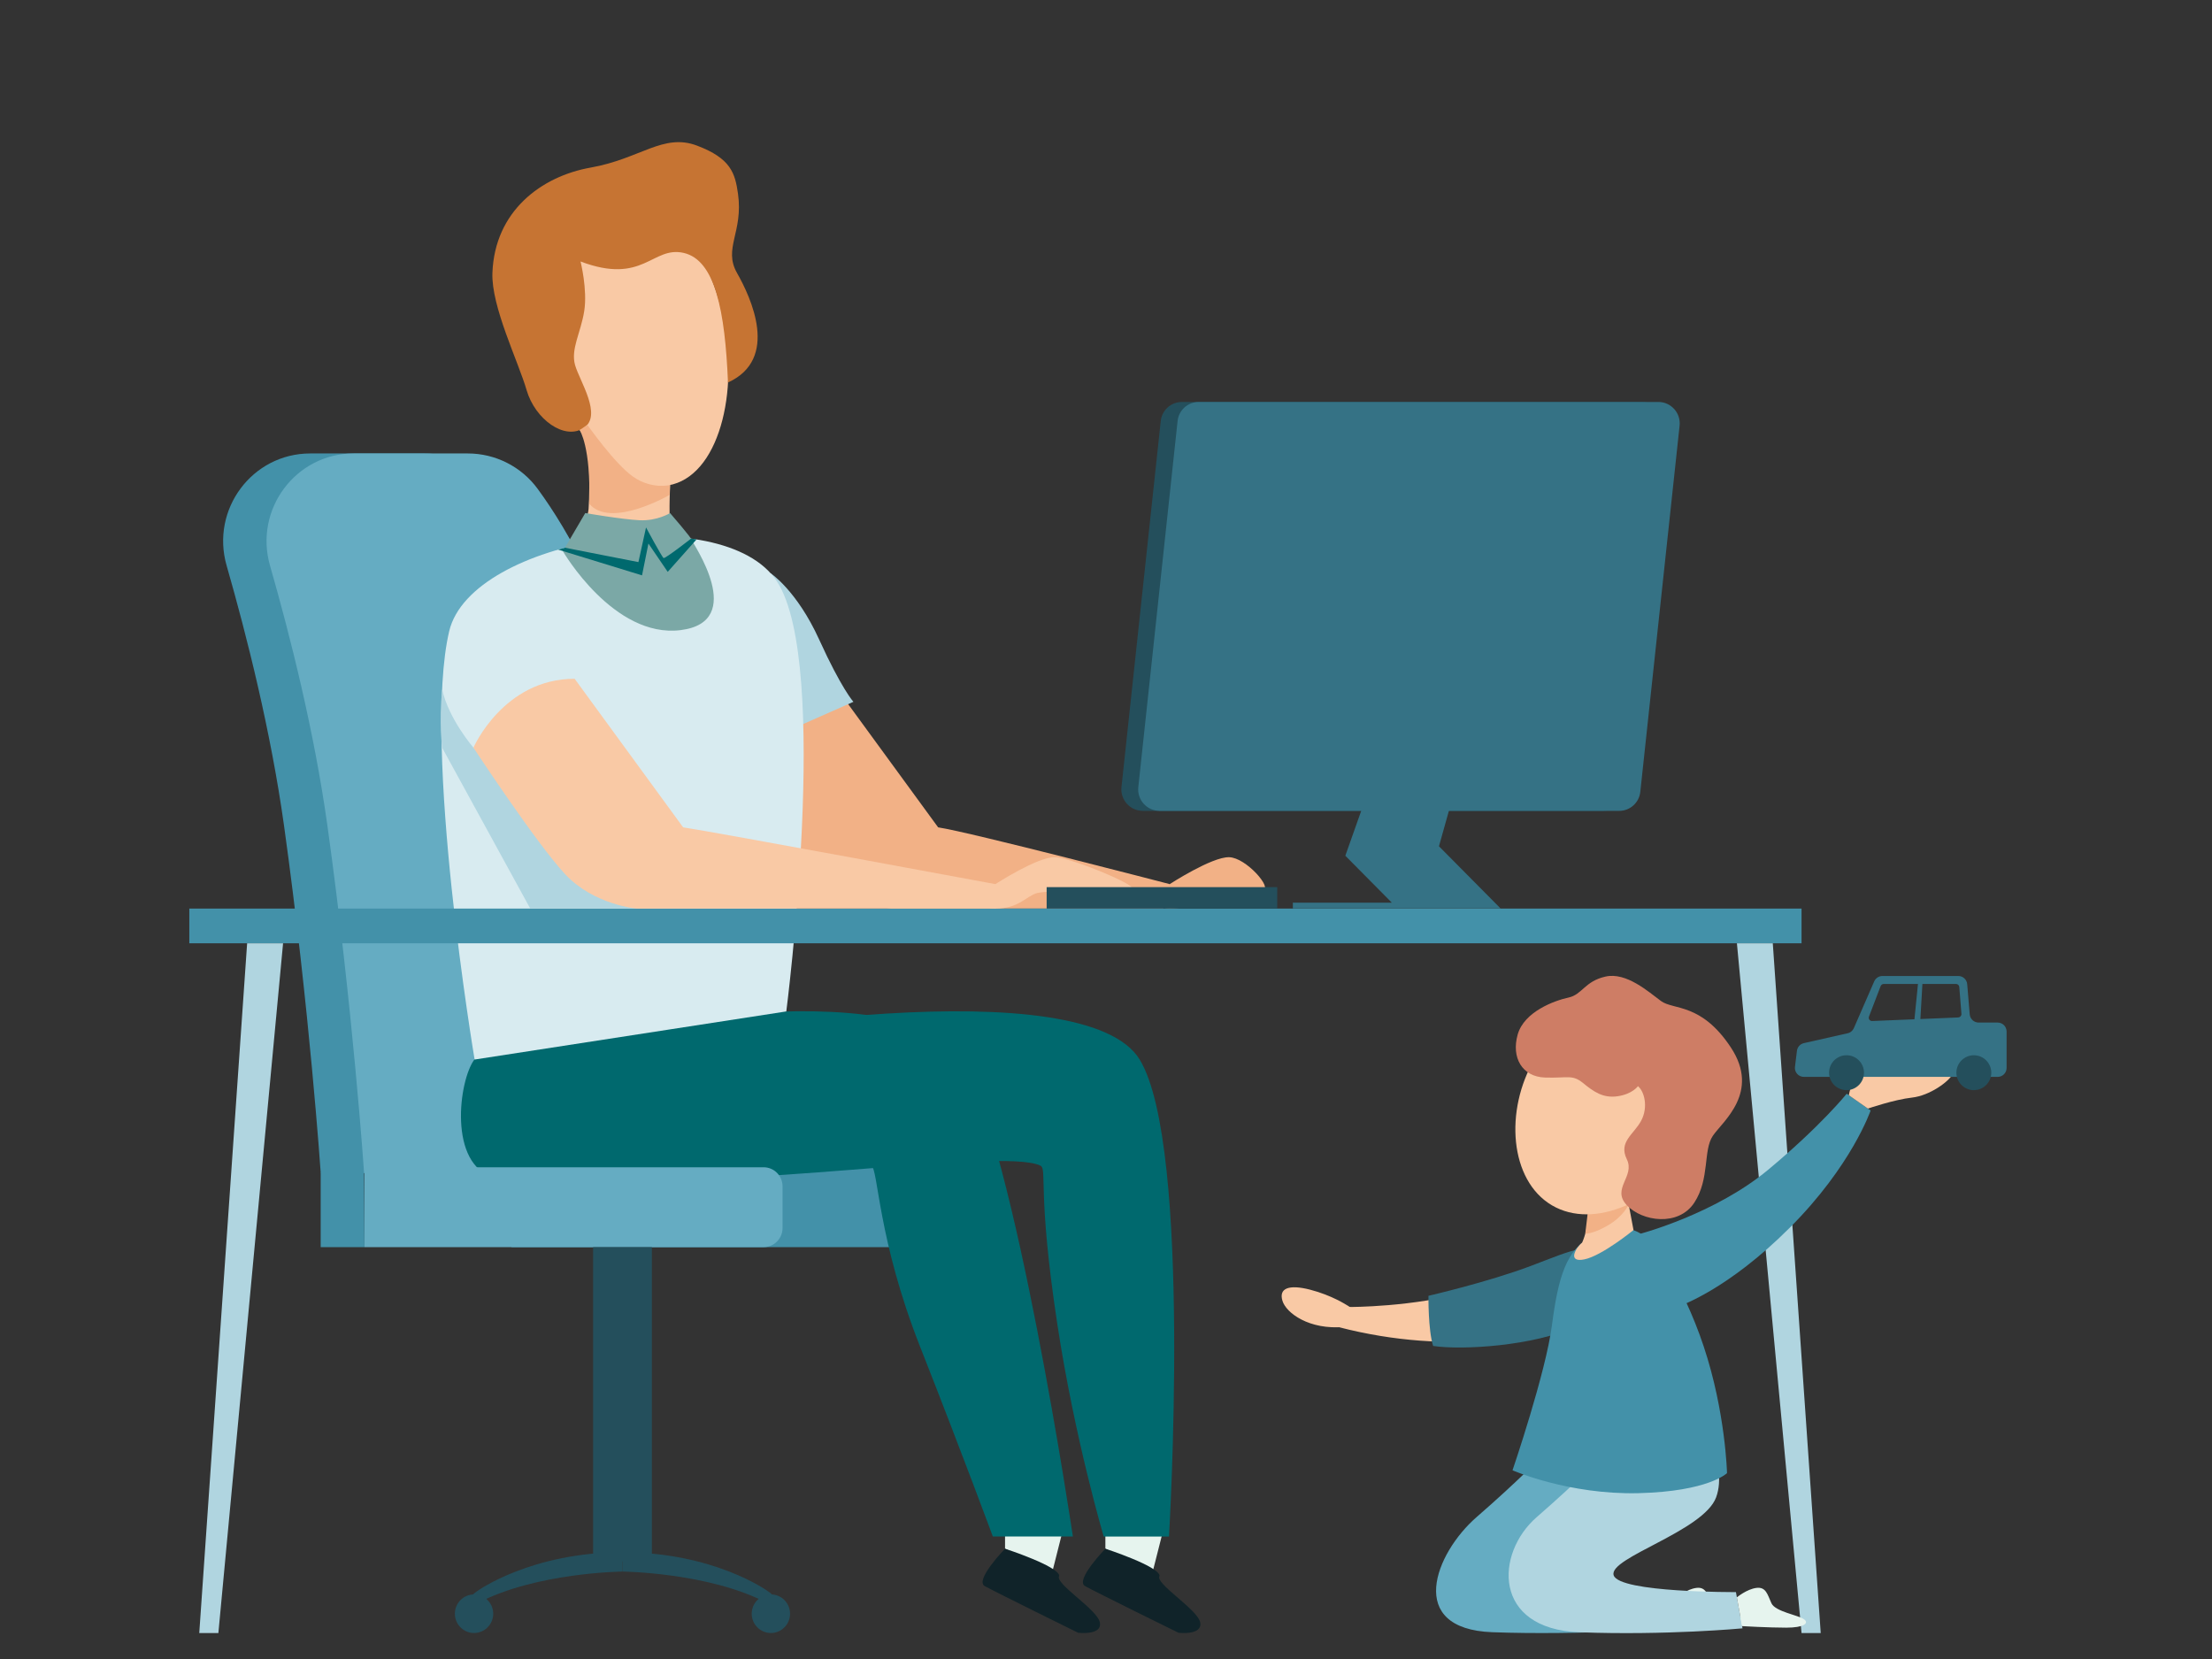 <svg viewBox="0 0 360 270" xmlns="http://www.w3.org/2000/svg" xmlns:xlink="http://www.w3.org/1999/xlink"><rect x="0" y="0" width="360" height="270" fill="#333333" stroke="none"/><clipPath id="a"><path d="m17.45-355.68h325.09v260.28h-325.09z"/></clipPath><g clip-path="url(#a)" fill-rule="evenodd"><path d="m263.05 21.84c2.32-51.44 5.41-125.43 5.1-135.93-.46-16.22-69.36-5.87-69.36-5.87s-6.18 94.69-5.41 115.39v.62c.15 1.85.46 3.55 1.08 4.79 3.71 10.81 15.45 18.85 26.88 29.04l5.1 4.33c0-14.67.62-30.74.93-39.23-.31 8.34-.93 24.56-.93 39.23 2.47 1.85 5.1 3.86 7.72 5.87.62 16.84 1.24 29.35 1.24 30.58.15 4.79.77 4.94 13.9 4.79 10.35-.15 11.28.15 11.43-3.55 0-.62.15-5.41.62-13.28 1.39.93 2.32 1.7 2.78 2.16.93.77 1.7 1.08 2.47 1.08.93-8.96 2.32-22.71 3.24-33.98-1.85-2.01-4.02-3.86-6.8-6.02zm-35.68-27.96c-1.39-1.7-2.63-3.4-3.55-4.94.15-4.63.93-12.67 1.85-21.32 1.7-17.3 4.02-37.07 4.02-37.07 0 1.39 1.39 34.91 2.78 68.74-1.85-1.85-3.55-3.71-5.1-5.41z" fill="#bd566f"/><path d="m240.34 85.63c1.08-1.24 1.85-2.78 1.85-4.79.31-5.56 0-9.58 0-9.58s14.52-6.49 14.37 1.85c-.15 4.63 0 9.73 0 14.06-6.02 1.7-12.67-.15-16.22-1.54z" fill="#ffc9a3"/><path d="m278.03 65.55c-.31-.62-.77-1.24-1.08-1.54-2.63-2.63-8.5-8.34-8.5-8.34s6.95-14.67 11.43-10.04c4.02 4.33 6.18 8.34 8.96 9.73-.93 5.1-6.64 8.5-10.81 10.19z" fill="#ffc9a3"/><path d="m240.34 85.63c3.55 1.39 10.19 3.4 16.22 1.39v8.19c0 4.33-.46 6.18-15.76 5.87-12.98-.31-22.71.46-22.71-4.17s9.58-4.79 14.21-6.64c3.09-1.24 6.18-2.47 8.03-4.63z" fill="#612d39"/><path d="m288.85 55.36.77.31c3.09.77 5.56-.15 5.41 7.57s0 33.37-4.48 33.37-4.63-8.8-6.33-14.37c-1.39-4.79-3.86-12.98-6.18-16.84 4.17-1.54 9.89-4.94 10.81-10.04z" fill="#612d39"/><path d="m270 27.71c7.26 6.8 8.65 11.28 11.43 14.37 3.09 3.55 1.08 4.48-5.41 10.97-4.79 4.79-6.95 8.34-9.27 8.5.93-8.8 2.32-22.55 3.24-33.83z" fill="#bd566f"/><path d="m132.99 56.75s.77 4.17 1.85 7.57 2.32 5.72-9.89 5.41c-12.05-.31-32.28 2.01-21.01-3.71 11.28-5.56 17.45-6.18 17.45-9.27.15-3.09 11.59 0 11.59 0z" fill="#612d39"/><path d="m183.81 56.75s.77 4.17 1.85 7.57 2.32 5.72-9.89 5.41c-12.05-.31-32.28 2.01-21.01-3.71 11.28-5.56 17.45-6.18 17.45-9.27.31-3.09 11.59 0 11.59 0z" fill="#612d39"/><path d="m192.77-123.21c.46 27.5-4.79 162.96-5.25 171.46s1.39 10.5-8.5 10.35c-13.75 0-11.43-.15-11.89-8.19-.62-10.66-8.5-122.49-8.65-129.14-.15-6.64-4.63-11.28-7.41 13.9-2.63 23.17-12.05 104.88-12.98 115.23s.93 8.03-10.35 8.19c-15.45.15-14.37 2.47-13.75-12.36.62-14.67 8.5-168.37 13.75-170.38 5.1-2.16 67.35-27.5 67.81 0l-2.78.93z" fill="#944457"/></g><path d="m83.24 202.97h64.94c1.7 0 3.09-1.4 3.09-3.11v-6.78c0-1.72-1.39-3.11-3.09-3.11h-64.94v13.01z" fill="#4391a9"/><path d="m50.48 73.8c-9.43 0-16.22 9.11-13.6 18.24 3.3 11.49 7.2 26.99 9.34 42.29 4.16 29.87 5.98 56.6 5.98 56.6h54.92s-4.1-41.56-10.28-72.27c-3.92-19.5-11.42-32.31-16.38-39.08-2.66-3.64-6.89-5.78-11.38-5.78z" fill="#4391a9"/><path d="m57.55 73.8c-9.43 0-16.22 9.11-13.61 18.24 3.3 11.49 7.2 26.99 9.34 42.29 4.16 29.87 5.98 56.6 5.98 56.6h54.92s-4.1-41.56-10.28-72.27c-3.92-19.5-11.42-32.31-16.38-39.08-2.66-3.64-6.89-5.78-11.38-5.78z" fill="#65acc2"/><path d="m185.97 131.97h74.82c1.77 0 3.26-1.34 3.44-3.12l6.39-59.56c.22-2.06-1.39-3.87-3.44-3.87h-74.83c-1.77 0-3.26 1.34-3.44 3.11l-6.39 59.56c-.22 2.06 1.39 3.87 3.44 3.87z" fill="#244f5c"/><path d="m135.03 110.48 17.65 24.17c5.18.77 37.69 9.24 37.69 9.24l-1.02 3.98h-44.21s-6.94-.58-11.62-5.56-14.96-20.63-14.96-20.63 4.88-11.21 16.47-11.21z" fill="#f2b186"/><path d="m173.34 247.59-2.17 8.59-7.6-4.13v-4.14z" fill="#e6f4ee"/><path d="m163.57 252.05s-4.99 5.13-3.31 6.08c1.69.95 15.21 7.6 15.21 7.6s3.94.47 3.53-1.68-7.48-6.37-6.61-7.59c-.11-1.57-8.82-4.41-8.82-4.41z" fill="#102329"/><path d="m189.68 247.59-2.18 8.59-7.6-4.13v-4.14z" fill="#e6f4ee"/><path d="m179.9 252.05s-4.99 5.13-3.31 6.08 15.21 7.6 15.21 7.6 3.94.47 3.53-1.68-7.49-6.37-6.61-7.59c-.11-1.57-8.82-4.41-8.82-4.41z" fill="#102329"/><path d="m125.38 93.27s4.28 2.78 7.93 10.8c3.64 8.01 5.58 10.15 5.58 10.15l-10.08 4.46-3.43-25.39z" fill="#b0d5e0"/><path d="m95.31 172.43s-4.79 15.68 7.67 18.69 60.16-4.5 66.35-1.41c1.13.56-.53 4.21 2.74 25.75 2.84 18.71 7.56 34.61 7.56 34.61h10.62s3.83-63.55-4.77-77.63c-8.92-14.61-70.66-5.35-90.18 0z" fill="#00696e"/><path d="m77.24 172.43s-4.79 15.68 7.68 18.69c12.46 3.01 50.7-4.5 56.89-1.41 1.13.56 1.02 11.93 7.94 29.48s11.83 30.87 11.83 30.87h13.03s-9.44-63.55-18.03-77.63c-8.92-14.61-59.79-5.35-79.32 0z" fill="#00696e"/><path d="m95.26 168.36s.13 8.2 10.54 13.73c10.42 5.52 28.62 6.87 28.62 6.87l-28.1 2.66s-18.36 2.03-25.89 0-5.77-15.83-3.21-19.2c3.71-.97 18.03-4.07 18.03-4.07z" fill="#00696e"/><path d="m88.76 57.59c3.29 12.76 12.87 23.38 20.74 21.24 7.87-2.13 11.07-16.2 7.77-28.97-3.29-12.76-11.84-19.4-19.71-17.26-7.87 2.13-12.1 12.22-8.8 25z" fill="#f9c9a5"/><path d="m94.48 42.54s1.16 4.6.6 8.1c-.56 3.51-2.22 6.18-1.49 8.77s4.52 8.22 1.4 10.25c-3.13 2.04-7.9-1.43-9.28-6.15-1.37-4.72-5.78-13.62-5.57-19.11.38-10.04 7.95-15.71 16.01-17.13 8.06-1.43 11.79-5.65 17.29-3.57s6.2 4.48 6.67 7.84c.88 6.24-2.43 8.88-.17 12.87 2.27 4 6.96 14-1.46 17.84-.48-11.64-2.09-19.92-7.21-21.09s-6.54 5.28-16.8 1.39z" fill="#c67433"/><path d="m77.24 172.43s-8.56-50.88-4.14-69.68c3.56-15.19 44.55-21.61 53.35-8.12s1.52 69.98 1.52 69.98l-50.73 7.83z" fill="#d8ebf0"/><path d="m109.11 77.72s-.32 6.21 0 7.9c.31 1.68 3.02 1.97 3.02 1.97s6.45 15.42-3.62 13.12c-10.06-2.3-15.62-12.07-15.62-12.07s2.72-3.4 2.9-5.79c.29-3.8-.05-11.53-.05-11.53l13.35 6.39z" fill="#f9c9a5"/><path d="m109.06 78.93s-2.93.77-5.97-1.31c-3.03-2.09-7.5-8.49-7.5-8.49l-1.25.87s1.86 2.75 1.55 11.97c3.47 4.16 13.1-1.43 13.1-1.43l.05-1.6z" fill="#f2b186"/><path d="m30.81 153.52h262.39v-5.65h-262.39z" fill="#4391a9"/><path d="m288.52 153.52 7.8 112.26h-3.12l-10.52-112.26z" fill="#b0d5e0"/><path d="m40.22 153.52-7.79 112.26h3.11l10.53-112.26z" fill="#b0d5e0"/><path d="m77.06 121.69s-4.04-4.66-5.1-9.5c-.54 5.43 0 9.5 0 9.5l14.34 26.18h19.62z" fill="#b0d5e0"/><path d="m93.53 110.48 17.65 24.17c5.18.77 50.82 9.24 50.82 9.24v3.98h-58.37s-6.94-.58-11.62-5.56-14.96-20.63-14.96-20.63 4.88-11.21 16.47-11.21z" fill="#f9c9a5"/><path d="m109.06 83.5s-2.11 1.31-4.97 1.17-8.84-1.17-8.84-1.17l-3.64 6.21s8.25 14.21 19.17 12.84c10.92-1.38 1.87-14.21 1.88-14.54.02-.33-3.61-4.51-3.61-4.51z" fill="#7ba8a6"/><path d="m112.48 87.65s-4.22 3.3-4.48 3.17-2.86-4.98-2.86-4.98l-1.24 5.64-11.95-2.34-1.1.31 13.64 4.19 1.04-5.18 3.14 4.61 4.7-5.29z" fill="#00696e"/><path d="m188.7 131.97h74.82c1.77 0 3.26-1.34 3.44-3.12l6.39-59.56c.23-2.06-1.38-3.87-3.44-3.87h-74.82c-1.77 0-3.26 1.34-3.44 3.11l-6.39 59.56c-.23 2.06 1.38 3.87 3.44 3.87z" fill="#357285"/><path d="m236.4 129.84-2.21 7.89 10.03 10.12h-33.81v-.94h16.11l-7.57-7.64 3.93-11.1z" fill="#357285"/><path d="m162 143.89s6.88-4.46 9.67-4.38c2.79.07 13.97 4.85 12.34 5.04-1.62.2-13.46.33-15.21.79s-2.96 2.54-6.81 2.54 0-3.98 0-3.98z" fill="#f9c9a5"/><path d="m190.37 143.89s6.87-4.46 9.67-4.38c2.79.07 7.11 5.12 5.49 5.31-1.62.2-6.59.05-8.34.51-1.76.46-2.97 2.54-6.81 2.54s0-3.98 0-3.98z" fill="#f2b186"/><path d="m170.34 144.38h37.53v3.49h-37.53z" fill="#244f5c"/><path d="m59.32 202.97h64.95c1.71 0 3.09-1.4 3.09-3.11v-6.78c0-1.72-1.38-3.11-3.09-3.11h-64.95v13.01z" fill="#65acc2"/><path d="m52.19 190.92v12.05h7.13l-.06-12.05s-4.65-3.02-7.07 0z" fill="#4391a9"/><g fill="#244f5c"><path d="m96.53 254.14h9.56v-51.17h-9.56z"/><path d="m124.89 258.91s-8.69-6.28-23.58-6.28v3.14s14.09.14 23.58 5.14c1.59 0 1.43-1.11 0-2z"/><path d="m122.34 262.63c0-1.73 1.4-3.14 3.12-3.14s3.12 1.41 3.12 3.14-1.4 3.14-3.12 3.14-3.12-1.41-3.12-3.14z"/><path d="m77.73 258.91s8.69-6.28 23.58-6.28v3.14s-14.09.14-23.58 5.14c-1.6 0-1.43-1.11 0-2z"/><path d="m80.27 262.63c0-1.73-1.4-3.14-3.12-3.14s-3.12 1.41-3.12 3.14 1.4 3.14 3.12 3.14 3.12-1.41 3.12-3.14z"/></g><path d="m219.63 212.71s10.36.05 19.52-2.56c9.16-2.6 16.43-6.48 19.77-6.36s6.85 5.01.06 9.46-22.82 7.47-41.07 2.75c.07-1.61 1.72-3.29 1.72-3.29z" fill="#f9c9a5"/><path d="m219.18 212.4s-2.46-1.61-5.97-2.51-5.09-.2-4.5 1.79c.58 2 4.38 4.81 10.06 4.27 5.67-.54.42-3.55.42-3.55z" fill="#f9c9a5"/><path d="m232.48 210.89s9.67-2.23 16.6-4.84 9.88-4.28 13.24-1.25c3.35 3.02.89 7.96-5.91 11.11-6.8 3.14-18.46 3.86-23.17 3.14-.83-2.6-.76-8.16-.76-8.16z" fill="#357285"/><path d="m267.95 232.17s3.59 5.97 1.57 11.5c-2.03 5.54-17.58 9.83-16.68 12.69.89 2.86 19.9 2.74 19.9 2.74l1.07 5.9s-16.78 1.17-30.94.64-9.34-12.85-2.54-18.75c6.79-5.9 10.73-10.01 10.73-10.01l16.9-4.71z" fill="#65acc2"/><path d="m272.9 259.97s1.6-1.34 3.18-1.54c1.58-.21 1.82 1.13 2.45 2.5.62 1.37 4.41 1.94 5.3 2.6.89.65-.03 1.37-2.89 1.37s-7.19-.25-7.19-.25z" fill="#e6f4ee"/><path d="m276.32 230.57s5.01 7.56 2.98 13.11c-2.03 5.54-17.58 9.83-16.68 12.69.89 2.86 19.9 2.74 19.9 2.74l1.07 5.9s-12.38 1.17-26.54.64-13.74-12.85-6.94-18.75c6.79-5.9 10.73-10.01 10.73-10.01l15.49-6.32z" fill="#b0d5e0"/><path d="m268.54 201.83s5.19 6.61 8.74 17.31c3.56 10.69 3.79 20.61 3.79 20.61s-3.01 2.98-14.39 3.26c-11.39.28-20.52-3.72-20.52-3.72s5.41-15.85 6.42-23.63 2.34-12.25 6.36-14.38c4.03-2.12 6.59-1.92 9.6.56z" fill="#4391a9"/><path d="m282.67 259.97s1.61-1.34 3.18-1.54c1.58-.21 1.82 1.13 2.45 2.5s4.41 1.94 5.3 2.6c.89.65-.03 1.37-2.89 1.37s-7.19-.25-7.19-.25z" fill="#e6f4ee"/><path d="m257.49 202.23s1.21-2.57.92-5.39c-.3-2.81 6.28-2.82 6.28-2.82l1.16 6.17s-5.11 4.18-7.99 4.77-1.37-1.94-.36-2.73z" fill="#f9c9a5"/><path d="m258.38 197.58s4.03-.54 6.48-2.58c.08.42.2 1.05.2 1.05s-.84 1.93-3.41 3.4c-2.57 1.48-3.65 1.31-3.65 1.31l.38-3.17z" fill="#f2b186"/><path d="m274.79 187.06c-4.94 8.37-15.31 13.17-22.22 9.1s-7.74-15.47-2.8-23.84 13.77-10.56 20.68-6.48c6.91 4.07 9.28 12.85 4.34 21.24z" fill="#f9c9a5"/><path d="m266.59 176.79c1.02.83 1.7 3.38.5 5.62-1.21 2.24-3.71 3.43-2.33 6.25 1.39 2.82-2.53 4.76-.02 7.46s8.43 3.53 11-.38c2.56-3.9 1.41-8.53 3.03-10.9s7.74-7.06 2.93-14.36c-4.82-7.3-9.35-6.07-11.37-7.56s-5.66-4.76-9.05-3.98c-3.39.77-3.77 2.93-6 3.41-2.24.48-7.22 2.27-8.28 6.02s.71 6.87 4.44 7c3.74.12 4.44-.54 6.19.89 1.76 1.43 3.27 2.51 5.67 2.15 2.39-.36 3.28-1.64 3.28-1.64h.02z" fill="#ce7d65"/><path d="m267.03 200.77s12.04-3.18 20.67-10.34 12.85-12.43 12.85-12.43l3.89 2.73s-3.05 8.97-13.16 19.08c-10.11 10.12-17.9 12.72-17.9 12.72s-7.05-9.12-6.35-11.77z" fill="#4391a9"/><path d="m300.9 178.25s.27-2.15 1.75-3.25c1.47-1.1 6.11-.26 8.16-.26s7.53-1.06 6.95.11c-.58 1.16-3.68 3.46-6.58 3.78s-7.18 1.79-7.18 1.79z" fill="#f9c9a5"/><path d="m318.71 165.59-14.02.58c-.38.02-.65-.36-.52-.72l1.9-4.96c.08-.21.28-.35.5-.35h11.77c.28 0 .51.21.53.49l.35 4.38c.02.3-.21.56-.51.57zm6.42.83h-3.11c-.76 0-1.38-.58-1.45-1.33l-.41-4.92c-.06-.75-.7-1.33-1.45-1.33h-12.35c-.58 0-1.1.35-1.33.87l-3.32 7.62c-.19.42-.56.74-1.01.83l-7.13 1.61c-.6.14-1.04.63-1.12 1.24l-.32 2.62c-.11.86.57 1.63 1.44 1.63h31.55c.8 0 1.45-.65 1.45-1.45v-5.94c0-.8-.65-1.45-1.45-1.45z" fill="#357285"/><path d="m303.36 174.58c0-1.57-1.27-2.84-2.84-2.84s-2.84 1.27-2.84 2.84 1.27 2.84 2.84 2.84 2.84-1.27 2.84-2.84z" fill="#244f5c"/><path d="m324.08 174.58c0-1.57-1.28-2.84-2.84-2.84s-2.84 1.27-2.84 2.84 1.28 2.84 2.84 2.84 2.84-1.27 2.84-2.84z" fill="#244f5c"/><path d="m312.9 159.61-.4 6.91h-.99l.69-6.91z" fill="#357285"/></svg>